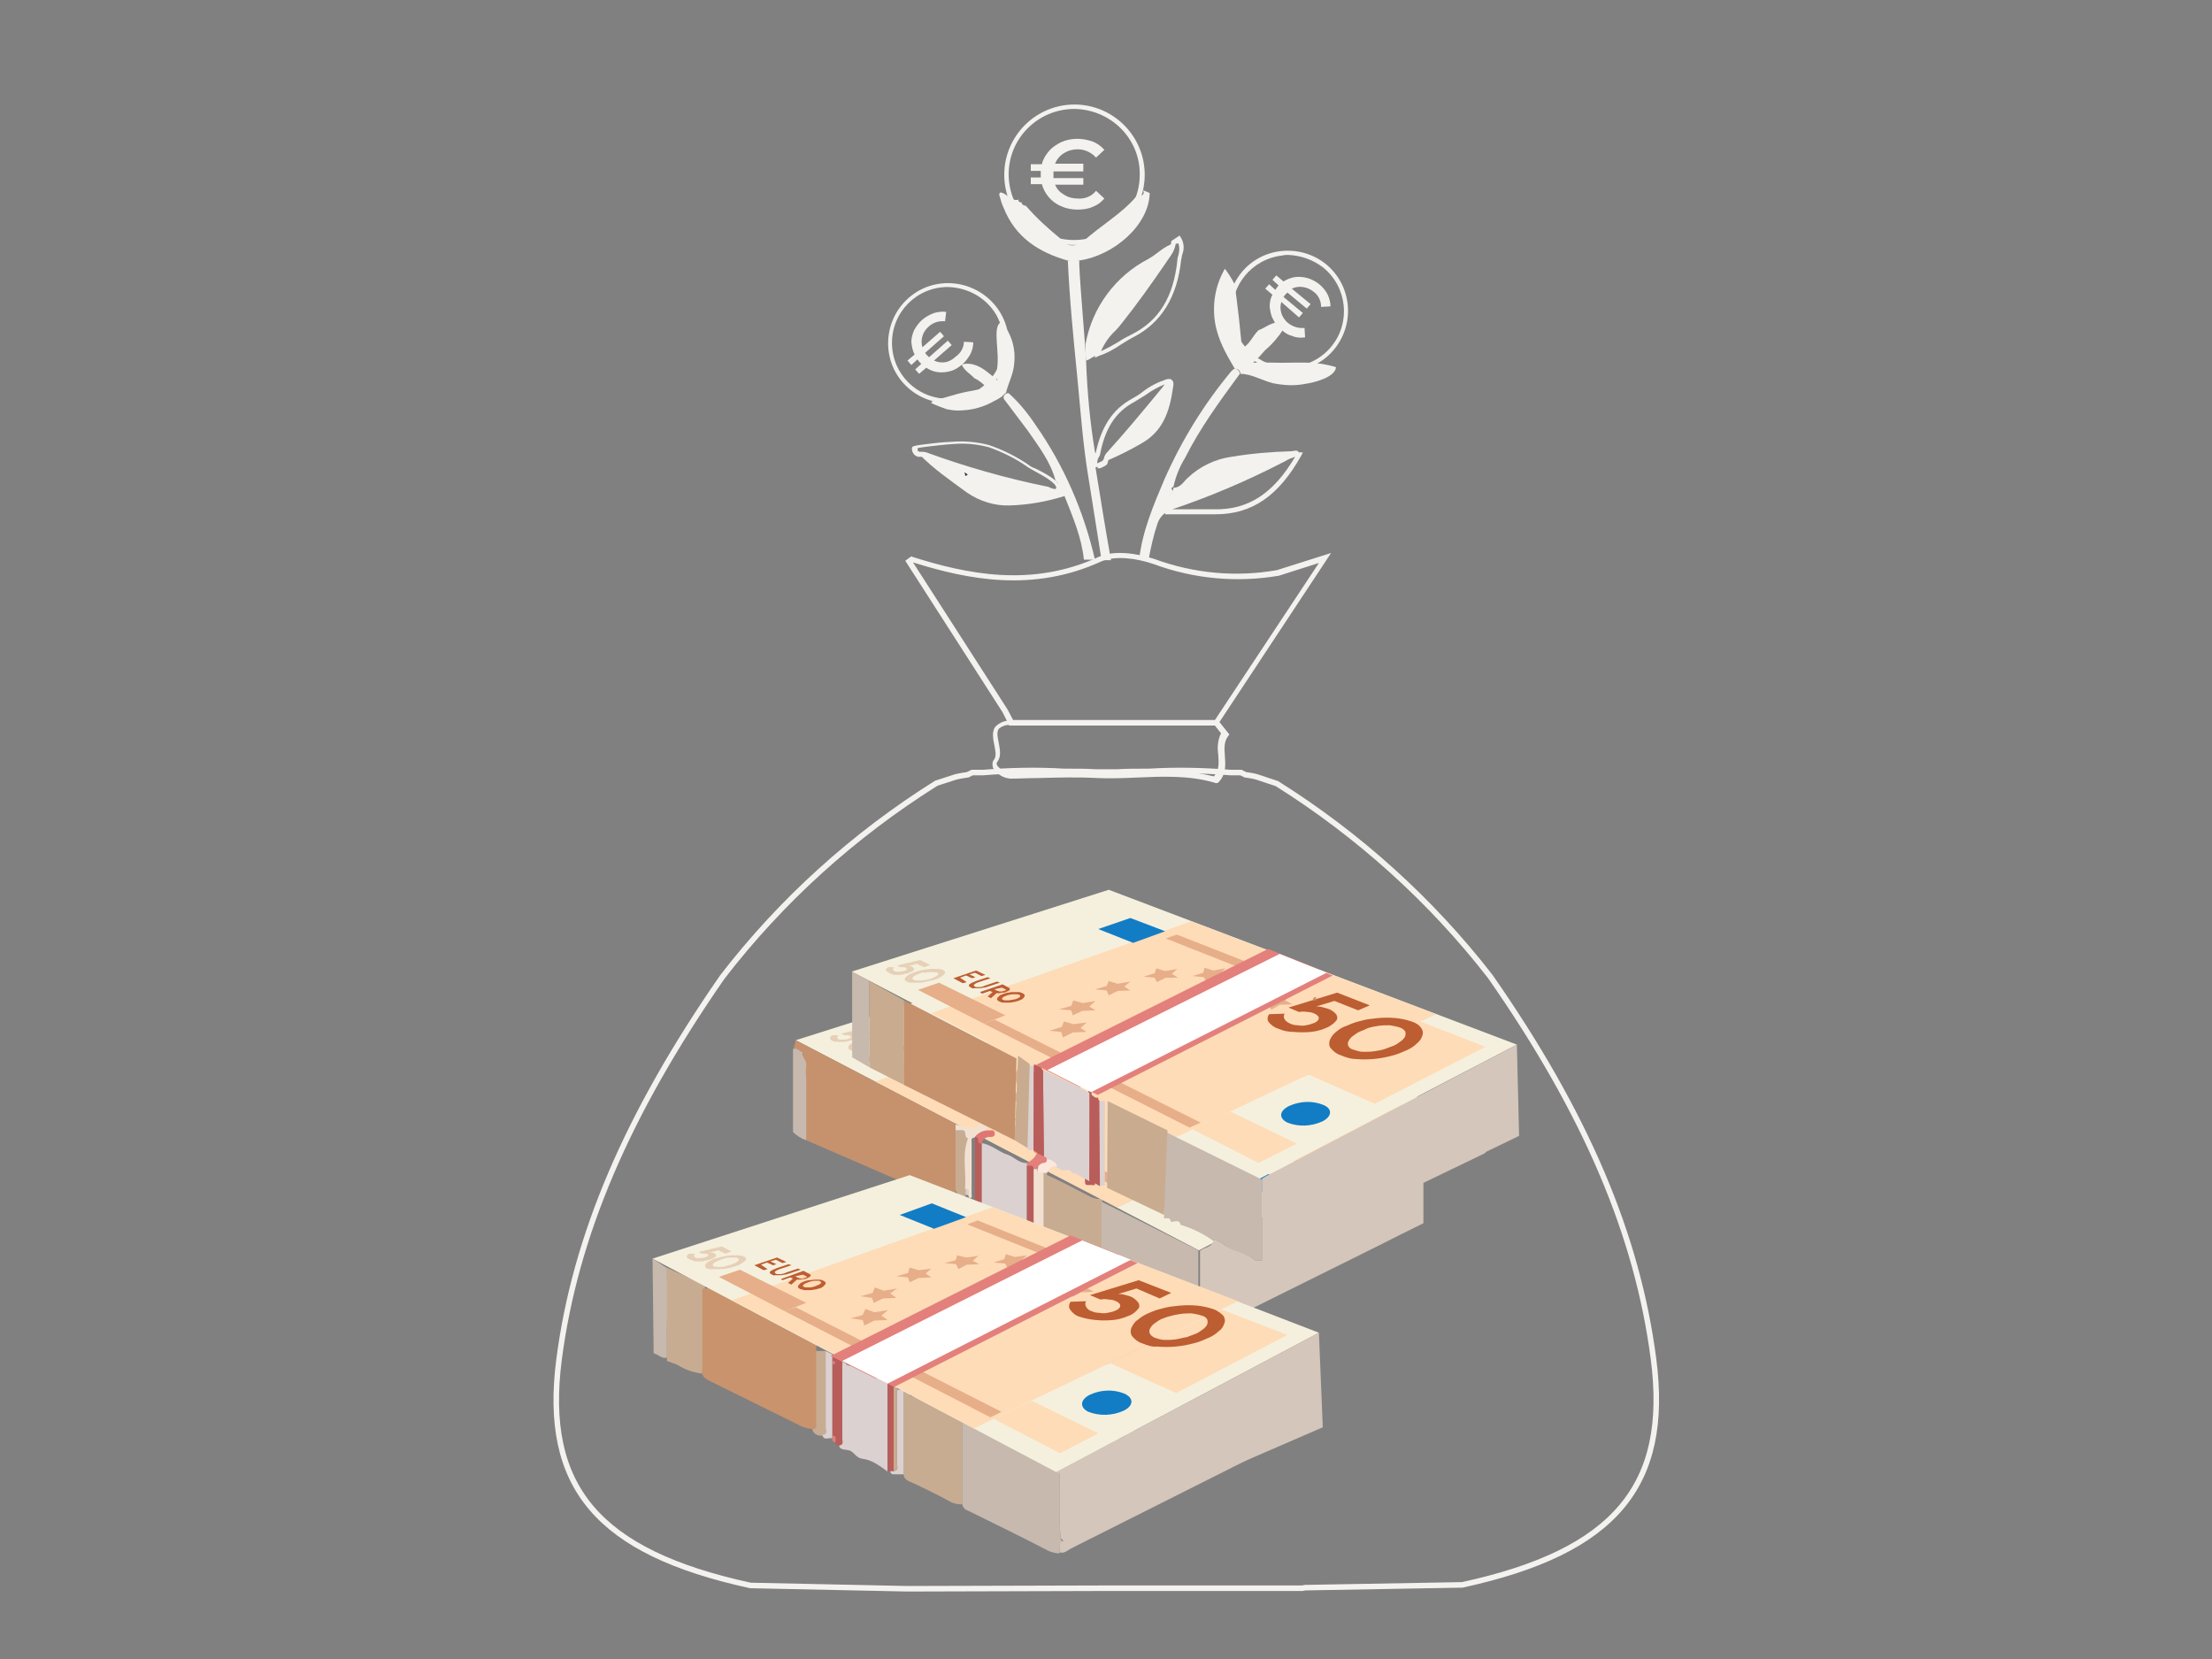 <?xml version="1.0" encoding="utf-8"?>
<!-- Generator: Adobe Illustrator 24.3.0, SVG Export Plug-In . SVG Version: 6.00 Build 0)  -->
<svg version="1.1" id="Layer_1" xmlns="http://www.w3.org/2000/svg" xmlns:xlink="http://www.w3.org/1999/xlink" x="0px" y="0px"
	 viewBox="0 0 400 300" style="enable-background:new 0 0 400 300;" xml:space="preserve">
<rect x="0" y="0" width="400" height="300" fill="#808080" stroke="none"/>
<style type="text/css">
	.st0{fill:none;}
	.st1{fill:#C8AC92;}
	.st2{fill:#C7B9AE;}
	.st3{fill:#C9AB8F;}
	.st4{fill:#F5F0DD;}
	.st5{fill:#E6AE89;}
	.st6{fill:#FEDCB7;}
	.st7{fill:#127DC5;}
	.st8{fill:#BD5D32;}
	.st9{fill:#E6D0B7;}
	.st10{fill:#DBD1D0;}
	.st11{fill:#B95D5A;}
	.st12{fill:#D4C6BA;}
	.st13{fill:#C9936E;}
	.st14{fill:#E3807C;}
	.st15{fill:#C6916D;}
	.st16{fill:#F2E1D1;}
	.st17{fill:#E07671;}
	.st18{fill:#FCE7DE;}
	.st19{fill:#DCD2C3;}
	.st20{fill:#FFFFFF;}
	.st21{fill:#F3F2EF;}
	.st22{fill:#283141;}
	.st23{fill:none;stroke:#F3F2EF;stroke-miterlimit:10;}
</style>
<rect y="0" class="st0" width="400" height="300"/>
<path class="st1" d="M171.9,255.5c-2.7-0.5-4.7-2.5-7.3-3.1v-1h-1.2v15.3c0.1,0.6,0.5,1,1.1,1.2c2.6,1.2,5.1,2.4,7.6,3.8
	c0.6,0.2,1.2,0.4,1.9,0.3v-15.3C172.9,256.9,172.6,255.6,171.9,255.5z"/>
<path class="st1" d="M149.3,244.3h-1.8c0,4.4,0,8.7,0,13.1c0,0.4,0.2,1-0.6,1c0.1,0.8,0.9,1.3,1.7,1.2c0,0,0.1,0,0.1,0
	c1-0.1,0.6-0.9,0.6-1.3C149.3,253.6,149.3,249,149.3,244.3z"/>
<path class="st1" d="M174.2,204.4h-1.4c-0.3-0.1-0.5,0.1-0.6,0.4c0,0.1,0,0.2,0,0.4c0.9,2.3,0.5,4.6,0.6,7c0,1,0,1.9,0,2.9
	c0.1,0.8,0.9,1.3,1.7,1.2c0,0,0.1,0,0.1,0V215c0.3-3-0.6-6.1,0.5-9c0-0.1,0-0.1,0-0.2C174.4,205.6,174.8,204.7,174.2,204.4z"/>
<path class="st1" d="M185,191.5c-0.2,0-0.5-0.2-0.5-0.4c0-0.1,0-0.1,0-0.2H184c0,4.6,0,9.3,0,13.9c0,0.5,0.4,1.2-0.6,1.3
	c0.5,0.8,1.4,1.2,2.4,1.2v-14.7C185.7,192.1,186,191.4,185,191.5z"/>
<path class="st1" d="M196.6,216.1c-2.4-1.2-4.7-2.5-7.2-3.6c-0.1,0-0.1-0.3-0.2-0.5h-0.6v12.3h1.7c0.4,0,0.7,0.1,0.7,0.6
	c0.8-0.3,1.1,0.5,1.8,0.6c1.4,0.5,2.8,1.1,4,2c0.4,0.3,0.8,0.4,1.3,0.4c0.6,0,0.7-0.6,1.2-0.8v-10.3
	C198.3,216.9,197.4,216.6,196.6,216.1z"/>
<path class="st1" d="M120.6,230.2L120.6,230.2c0.1,2.1-1.2,4.1-0.5,6.2c0.4,1.7,0.6,3.5,0.5,5.3c0,1.3,0,2.5,0,3.8l0,0v0.6l1.9,0.7
	c1.4,0.9,2.9,1.4,4.5,1.6l0.5-16l-7-3.2L120.6,230.2z"/>
<path class="st2" d="M191.8,278.2c-0.4-4.2-0.1-8.5-0.2-12.8c-0.2,0-0.4,0.1-0.6,0c-2.3-1.2-4.6-2.6-7-3.6c-3-1.3-5.7-3.1-8.6-4.5
	c-0.4-0.2-1,0-1.4,0V272c0.1,0.6,0.5,1,1.1,1.2c4.9,2.4,9.8,4.8,14.6,7.3c0.6,0.2,1.2,0.4,1.9,0.4c0.1-0.7-0.3-1.6,0.6-2
	C192,278.5,191.8,278.4,191.8,278.2z"/>
<path class="st2" d="M199.2,217.3v9.7c-0.5,0.2-0.6,0.9-1.2,0.8c-0.1,0.4,0.2,0.4,0.4,0.6c0.6,0.4,1.6,0.2,1.9,1.2
	c0.6,0.2,1.5-0.5,1.8,0.6c0.8-0.2,1.6,0.3,1.7,1.1c0,0,0,0.1,0,0.1c1.6-0.3,2.8,0.8,4,1.4c0.9,0.7,2,1.2,3.1,1.6
	c0.8,0.2,2,0.5,2.3,1.7c1.4-0.3,2.4,0.8,3.5,1.2v-11.2c-0.4-0.2-0.8-0.4-1.2-0.6L199.2,217.3z"/>
<polygon class="st3" points="190.1,209.7 190.1,194.4 183.8,190.9 183.7,206.5 "/>
<polygon class="st4" points="216.8,226.1 143.9,188.1 190.3,173.4 264.2,201.3 "/>
<polygon class="st5" points="202,218.3 183.3,208.6 190.8,205.5 209.5,214.8 "/>
<polygon class="st5" points="205.5,216.6 183.9,205.7 211.8,194.3 233.5,203.4 "/>
<polygon class="st5" points="212.4,200.5 211.8,194.3 223.6,195.7 223.4,196.7 232.8,197.4 236.2,202.1 225.8,207 "/>
<polygon class="st6" points="202,218.3 158.2,195.6 205.3,179 249.6,195.8 "/>
<polygon class="st6" points="238.5,212 226.5,206.7 246.7,197.2 258.5,201.7 "/>
<polygon class="st6" points="217.5,222.7 205.5,216.6 212.4,213.4 224.4,219.2 "/>
<polygon class="st5" points="167.8,197.5 155.9,191.4 159.7,190.1 171.7,196.1 "/>
<polygon class="st7" points="194.7,182.9 188.5,180.4 194.3,178.4 200.6,180.9 "/>
<polygon class="st5" points="217.9,188.9 200.7,182.1 202.6,181.4 219.8,188.1 "/>
<polygon class="st5" points="167.8,197.5 205,216.3 207,215.4 169.8,196.8 "/>
<polygon class="st5" points="202.8,187.7 201.8,188.5 202.9,189.2 200.6,189.3 199.1,190 198.7,189.2 196.6,189 198.7,188.4 
	198.9,187.6 200.6,188 "/>
<polygon class="st5" points="211.5,187.6 210.6,188.4 211.8,189.1 209.5,189.1 208,189.9 207.6,189.1 205.5,188.9 207.5,188.3 
	207.7,187.4 209.3,187.9 "/>
<polygon class="st5" points="218.6,189.3 217.7,190.2 218.9,190.9 216.6,190.9 215.2,191.7 214.7,190.9 212.5,190.6 214.5,190.1 
	214.7,189.2 216.4,189.6 "/>
<polygon class="st5" points="223.2,192.4 222.3,193.3 223.6,194.1 221.2,194.1 219.8,195 219.2,194.1 217,193.8 219,193.2 
	219.2,192.3 220.9,192.8 "/>
<polygon class="st5" points="194.2,189.9 193.2,190.8 194.3,191.5 192,191.6 190.3,192.4 190,191.5 187.9,191.3 190,190.7 
	190.4,189.8 192,190.3 "/>
<polygon class="st5" points="188,193.4 186.9,194.4 188,195.1 185.6,195.2 183.9,196.1 183.6,195.1 181.4,194.9 183.6,194.3 
	184,193.3 185.6,193.8 "/>
<polygon class="st5" points="186.4,197.3 185.2,198.3 186.4,199.1 183.9,199.1 182.1,200 181.8,199.1 179.6,198.8 181.9,198.1 
	182.3,197.1 184,197.7 "/>
<polygon class="st5" points="190,200.9 188.8,201.9 190,202.8 187.5,202.8 185.6,203.8 185.3,202.8 183.1,202.5 185.4,201.8 
	185.8,200.7 187.5,201.3 "/>
<path class="st7" d="M229,215.2c-2,0.9-4.3,1-6.3,0.2c-1.6-0.8-1.5-2.1,0.3-3c2-0.9,4.2-1,6.2-0.2C230.9,213,230.8,214.3,229,215.2z
	"/>
<path class="st8" d="M221,198.5c-0.7-0.2-1.3-0.7-1.7-1.2c-0.3-0.4-0.2-1,0.1-1.4l2.8-0.1c-0.2,0.3-0.2,0.7,0,1
	c0.2,0.4,0.6,0.6,1,0.8c0.4,0.2,0.9,0.3,1.4,0.3c0.5,0.1,1,0.1,1.5,0c0.5-0.1,0.9-0.2,1.4-0.4c0.3-0.1,0.6-0.3,0.8-0.6
	c0.1-0.2,0.1-0.4,0-0.6c-0.2-0.2-0.4-0.4-0.7-0.5c-0.4-0.2-0.8-0.3-1.3-0.3c-0.5-0.1-1-0.1-1.5,0l-1.9-0.8l8.9-2.7l5.9,2.3l-2.1,0.9
	l-4.3-1.7l-3.2,1c0.7,0,1.4,0.1,2.1,0.4c0.6,0.2,1.1,0.5,1.5,1c0.3,0.4,0.3,0.9,0,1.2c-0.4,0.5-1,0.9-1.6,1.2
	c-0.9,0.4-1.9,0.7-2.9,0.8c-1.1,0.1-2.1,0.1-3.2,0C222.9,199,221.9,198.8,221,198.5z"/>
<path class="st8" d="M232.3,203.2c-0.7-0.2-1.3-0.7-1.8-1.3c-0.3-0.4-0.3-1-0.1-1.5c0.3-0.6,0.6-1,1.1-1.4c0.6-0.5,1.2-0.8,1.9-1.1
	c0.9-0.4,1.7-0.7,2.6-0.9c1-0.2,2.1-0.4,3.1-0.5c1.1-0.1,2.1-0.1,3.2,0c1,0.1,1.9,0.3,2.8,0.6c0.7,0.2,1.3,0.7,1.8,1.2
	c0.3,0.4,0.4,0.9,0.2,1.4c-0.2,0.6-0.5,1.1-1,1.4c-0.5,0.5-1.1,0.9-1.8,1.2c-0.9,0.4-1.8,0.8-2.7,1c-1.1,0.3-2.2,0.5-3.3,0.6
	c-1.1,0.1-2.2,0.1-3.3,0C234.2,203.9,233.2,203.6,232.3,203.2z M235.9,198.9c-0.5,0.2-0.9,0.5-1.3,0.8c-0.3,0.2-0.6,0.5-0.8,0.9
	c-0.2,0.3-0.2,0.6-0.1,0.9c0.2,0.4,0.5,0.6,0.9,0.7c0.6,0.2,1.2,0.4,1.8,0.4c0.7,0,1.3,0,2-0.1c0.7-0.1,1.3-0.2,1.9-0.4
	c0.5-0.2,1.1-0.4,1.6-0.6c0.5-0.2,0.9-0.5,1.3-0.8c0.3-0.2,0.6-0.5,0.8-0.9c0.1-0.3,0.1-0.6,0-0.9c-0.2-0.4-0.6-0.6-1-0.7
	c-0.6-0.2-1.2-0.3-1.8-0.4c-0.7,0-1.3,0-2,0.1c-0.6,0.1-1.3,0.2-1.9,0.4C236.8,198.5,236.3,198.7,235.9,198.9z"/>
<path class="st9" d="M150.5,188.2c-0.3-0.1-0.4-0.3-0.4-0.5c0-0.2,0.2-0.4,0.4-0.5h1.1c-0.1,0.1-0.2,0.2-0.2,0.4
	c0,0.1,0.1,0.2,0.2,0.3c0.1,0.1,0.3,0.1,0.5,0.1c0.2,0,0.4,0,0.6,0c0.2,0,0.4-0.1,0.6-0.1c0.2-0.1,0.3-0.1,0.5-0.2
	c0.1-0.1,0.2-0.1,0.1-0.2s-0.1-0.1-0.2-0.2c-0.1-0.1-0.3-0.1-0.4-0.1c-0.2,0-0.4,0-0.6,0l-0.6-0.3l4.2-1l1.8,0.9L157,187l-1.3-0.6
	l-1.6,0.4c0.1,0,0.2,0,0.4,0c0.1,0,0.3,0.1,0.4,0.1c0.2,0.1,0.3,0.2,0.4,0.4c0,0.2-0.1,0.4-0.3,0.4c-0.3,0.2-0.6,0.3-0.9,0.4
	c-0.4,0.1-0.9,0.2-1.3,0.3c-0.4,0-0.8,0-1.2,0C151.1,188.4,150.8,188.4,150.5,188.2z"/>
<path class="st9" d="M153.8,189.9c-0.3-0.1-0.4-0.3-0.4-0.5c0-0.2,0.1-0.4,0.3-0.5c0.2-0.2,0.5-0.4,0.8-0.5c0.3-0.2,0.7-0.3,1-0.4
	c0.4-0.1,0.8-0.2,1.3-0.3c0.4-0.1,0.9-0.1,1.4-0.2c0.4,0,0.8,0,1.2,0c0.3,0,0.7,0.1,1,0.2c0.3,0.1,0.4,0.3,0.4,0.4
	c0,0.2-0.1,0.4-0.3,0.5c-0.2,0.2-0.5,0.4-0.7,0.5c-0.3,0.2-0.7,0.3-1,0.4c-0.4,0.1-0.8,0.3-1.3,0.3c-0.5,0.1-0.9,0.2-1.4,0.2
	c-0.4,0-0.9,0-1.3,0C154.5,190.2,154.1,190.1,153.8,189.9z M156.2,188.4c-0.2,0.1-0.5,0.2-0.7,0.3c-0.2,0.1-0.4,0.2-0.5,0.3
	c-0.1,0.1-0.2,0.2-0.2,0.3c0,0.1,0.1,0.2,0.2,0.3c0.2,0.1,0.4,0.1,0.6,0.1c0.3,0,0.5,0,0.8,0c0.3,0,0.6-0.1,0.9-0.2
	c0.3-0.1,0.5-0.1,0.8-0.2c0.2-0.1,0.5-0.2,0.7-0.3c0.2-0.1,0.4-0.2,0.5-0.3c0.1-0.1,0.2-0.2,0.2-0.3c0-0.1-0.1-0.2-0.2-0.3
	c-0.2-0.1-0.4-0.1-0.6-0.1c-0.3,0-0.5,0-0.8,0c-0.3,0-0.6,0.1-0.9,0.1L156.2,188.4z"/>
<path class="st8" d="M164.7,190.1l-0.7,0.2l-1.7-0.8l4.1-1.4l1.7,0.8l-0.7,0.2l-1.2-0.6l-1,0.3l1.1,0.5l-0.6,0.2l-1.1-0.5l-1.1,0.4
	L164.7,190.1z"/>
<path class="st8" d="M165.4,191c-0.2-0.1-0.3-0.2-0.4-0.3c0-0.1,0-0.2,0.1-0.3c0.1-0.1,0.3-0.2,0.5-0.3c0.2-0.1,0.5-0.2,0.7-0.3
	l2.1-0.7l0.5,0.2l-2.1,0.7c-0.2,0.1-0.3,0.1-0.5,0.2c-0.1,0-0.2,0.1-0.3,0.2c-0.1,0-0.1,0.1-0.1,0.2c0,0.1,0.1,0.1,0.2,0.2
	c0.1,0.1,0.3,0.1,0.4,0.1c0.2,0,0.3,0,0.5,0c0.2,0,0.4-0.1,0.5-0.1c0.2,0,0.3-0.1,0.5-0.1l2.1-0.7l0.5,0.2l-2.1,0.7
	c-0.3,0.1-0.6,0.2-0.9,0.2c-0.3,0.1-0.6,0.1-0.9,0.1c-0.3,0-0.5,0-0.8,0C165.9,191.2,165.6,191.1,165.4,191z"/>
<path class="st8" d="M167.1,191.8l4.1-1.4l1.1,0.5c0.1,0,0.2,0.1,0.2,0.2c0,0.1,0,0.2-0.1,0.2c-0.1,0.1-0.2,0.2-0.3,0.2
	c-0.1,0.1-0.3,0.2-0.4,0.2c-0.2,0.1-0.4,0.1-0.6,0.1c-0.2,0-0.4,0.1-0.6,0.1c-0.2,0-0.4,0-0.5,0l-1,0.8l-0.6-0.3l0.9-0.8l-0.5-0.2
	l-1.4,0.5L167.1,191.8z M169.7,191.3l0.6,0.3c0.1,0,0.2,0,0.3,0h0.4c0.1,0,0.3-0.1,0.4-0.1c0.1,0,0.2-0.1,0.3-0.1
	c0.1,0,0.1-0.1,0.1-0.1c0,0,0-0.1-0.1-0.1l-0.6-0.3L169.7,191.3z"/>
<path class="st8" d="M170.6,193.6c-0.2-0.1-0.3-0.2-0.4-0.3c0-0.1,0-0.3,0.1-0.4c0.1-0.1,0.3-0.3,0.4-0.4c0.2-0.1,0.4-0.2,0.7-0.3
	c0.3-0.1,0.6-0.2,0.9-0.2c0.3-0.1,0.6-0.1,0.9-0.1c0.3,0,0.6,0,0.9,0c0.2,0,0.5,0.1,0.7,0.2c0.2,0,0.3,0.2,0.4,0.3
	c0,0.1,0,0.3-0.1,0.4c-0.1,0.1-0.3,0.3-0.4,0.4c-0.2,0.1-0.4,0.2-0.7,0.3c-0.3,0.1-0.6,0.2-0.9,0.2c-0.3,0.1-0.6,0.1-0.9,0.1
	c-0.3,0-0.6,0-0.9,0C171.1,193.7,170.8,193.6,170.6,193.6z M171.9,192.4c-0.2,0.1-0.3,0.1-0.5,0.2c-0.1,0.1-0.2,0.1-0.3,0.2
	c-0.1,0.1-0.1,0.1-0.1,0.2c0,0.1,0.1,0.1,0.2,0.2c0.1,0.1,0.3,0.1,0.4,0.1c0.2,0,0.4,0,0.6,0c0.2,0,0.4,0,0.6-0.1
	c0.2,0,0.4-0.1,0.6-0.2c0.2,0,0.3-0.1,0.5-0.2c0.1-0.1,0.2-0.1,0.3-0.2c0.1-0.1,0.1-0.1,0.1-0.2c0-0.1-0.1-0.1-0.2-0.2
	c-0.1-0.1-0.3-0.1-0.5-0.1c-0.2,0-0.4,0-0.6,0c-0.2,0-0.4,0-0.6,0.1C172.4,192.3,172.2,192.4,171.9,192.4L171.9,192.4z"/>
<polygon class="st5" points="212.1,205.9 193.4,196.2 200.9,193.1 219.6,202.3 "/>
<polygon class="st5" points="215.6,204.2 194,193.2 221.9,181.8 243.6,191 "/>
<polygon class="st4" points="226.9,213.6 154,175.7 200.5,160.9 274.3,188.9 "/>
<polygon class="st5" points="222.6,188.1 221.9,181.8 233.7,183.3 233.5,184.3 242.9,185 246.4,189.7 235.9,194.6 "/>
<polygon class="st6" points="212.1,205.9 168.4,183.2 215.4,166.6 259.7,183.4 "/>
<polygon class="st6" points="248.6,199.6 236.6,194.3 256.8,184.7 268.6,189.3 "/>
<polygon class="st6" points="227.6,210.3 215.6,204.2 222.5,201 234.5,206.8 "/>
<polygon class="st5" points="177.9,185.1 166,179 169.8,177.7 181.8,183.6 "/>
<polygon class="st7" points="204.9,170.5 198.6,168 204.4,166 210.7,168.4 "/>
<polygon class="st5" points="228,176.5 210.8,169.7 212.8,169 229.9,175.7 "/>
<polygon class="st5" points="177.9,185.1 215.1,203.9 217.1,203 179.9,184.4 "/>
<polygon class="st5" points="212.9,175.2 211.9,176.1 213,176.8 210.8,176.8 209.2,177.6 208.8,176.8 206.8,176.6 208.8,176 
	209.1,175.1 210.7,175.6 "/>
<polygon class="st5" points="221.6,175.1 220.7,176 221.9,176.7 219.6,176.7 218.1,177.5 217.7,176.7 215.6,176.5 217.6,175.9 
	217.8,175 219.4,175.5 "/>
<polygon class="st5" points="228.7,176.9 227.8,177.7 229,178.4 226.8,178.5 225.3,179.3 224.8,178.4 222.7,178.2 224.6,177.6 
	224.8,176.7 226.5,177.2 "/>
<polygon class="st5" points="233.3,180 232.4,180.9 233.7,181.6 231.4,181.7 229.9,182.6 229.4,181.6 227.2,181.4 229.2,180.8 
	229.3,179.9 231.1,180.4 "/>
<polygon class="st5" points="204.4,177.5 203.3,178.4 204.4,179.1 202.1,179.2 200.5,180 200.1,179.1 198,178.9 200.1,178.3 
	200.5,177.4 202.1,177.9 "/>
<polygon class="st5" points="198.1,181 197,182 198.1,182.7 195.7,182.8 194,183.6 193.7,182.7 191.5,182.5 193.7,181.9 
	194.1,180.9 195.8,181.4 "/>
<polygon class="st5" points="196.5,184.9 195.4,185.9 196.5,186.6 194,186.7 192.2,187.6 191.9,186.6 189.7,186.4 192,185.7 
	192.4,184.7 194.1,185.2 "/>
<polygon class="st5" points="200.1,188.4 198.9,189.5 200.1,190.4 197.6,190.4 195.8,191.4 195.4,190.3 193.2,190.1 195.5,189.4 
	195.9,188.3 197.6,188.9 "/>
<path class="st7" d="M239.1,202.8c-2,0.9-4.3,1-6.3,0.2c-1.6-0.8-1.5-2.1,0.3-3c2-0.9,4.2-1,6.2-0.2
	C241,200.5,240.9,201.9,239.1,202.8z"/>
<path class="st8" d="M231.1,186c-0.7-0.2-1.3-0.7-1.7-1.2c-0.3-0.4-0.2-1,0.1-1.4l2.8-0.1c-0.2,0.3-0.2,0.7,0,1
	c0.2,0.4,0.6,0.6,1,0.8c0.4,0.2,0.9,0.3,1.4,0.3c0.5,0.1,1,0.1,1.5,0c0.5-0.1,0.9-0.2,1.4-0.4c0.3-0.1,0.6-0.3,0.8-0.6
	c0.1-0.2,0.1-0.4,0-0.6c-0.2-0.2-0.4-0.4-0.7-0.5c-0.4-0.2-0.8-0.3-1.3-0.3c-0.5-0.1-1-0.1-1.5,0l-1.9-0.8l8.8-2.7l5.9,2.3l-2.1,0.9
	l-4.3-1.7l-3.3,1c0.3,0,0.7,0,1,0.1c0.4,0.1,0.8,0.2,1.1,0.3c0.6,0.2,1.1,0.5,1.5,1c0.3,0.4,0.3,0.9,0,1.2c-0.4,0.5-1,0.9-1.6,1.2
	c-0.9,0.4-1.9,0.7-2.9,0.8c-1.1,0.1-2.1,0.1-3.2,0C232.9,186.6,232,186.4,231.1,186z"/>
<path class="st8" d="M242.4,190.8c-0.7-0.2-1.3-0.7-1.8-1.3c-0.3-0.4-0.3-1-0.1-1.5c0.3-0.6,0.6-1,1.1-1.4c0.6-0.5,1.2-0.9,1.9-1.1
	c0.9-0.4,1.7-0.7,2.6-0.9c1-0.3,2.1-0.4,3.1-0.5c1.1-0.1,2.1-0.1,3.2,0c1,0.1,1.9,0.3,2.8,0.6c0.7,0.2,1.4,0.6,1.8,1.2
	c0.3,0.4,0.4,0.9,0.2,1.4c-0.2,0.6-0.5,1-1,1.4c-0.5,0.5-1.1,0.9-1.8,1.2c-0.9,0.4-1.8,0.8-2.7,1c-1.1,0.3-2.2,0.5-3.3,0.6
	c-1.1,0.1-2.2,0.1-3.3,0C244.3,191.5,243.3,191.2,242.4,190.8z M246,186.5c-0.5,0.2-0.9,0.5-1.3,0.8c-0.3,0.2-0.6,0.5-0.8,0.9
	c-0.2,0.3-0.2,0.6-0.1,0.9c0.2,0.4,0.5,0.6,0.9,0.7c0.6,0.2,1.2,0.4,1.8,0.4c0.7,0,1.3,0,2-0.1c0.7-0.1,1.3-0.2,1.9-0.4
	c0.5-0.2,1.1-0.4,1.6-0.6c0.5-0.2,0.9-0.5,1.3-0.8c0.3-0.2,0.6-0.5,0.8-0.9c0.1-0.3,0.1-0.6,0-0.9c-0.2-0.3-0.6-0.6-1-0.7
	c-0.6-0.2-1.2-0.3-1.8-0.4c-0.7,0-1.3,0-2,0.1c-0.6,0.1-1.3,0.2-1.9,0.4C247,186.1,246.5,186.3,246,186.5z"/>
<path class="st9" d="M160.6,175.8c-0.3-0.1-0.4-0.3-0.4-0.4c0-0.2,0.2-0.4,0.4-0.5h1.1c-0.1,0.1-0.2,0.2-0.2,0.4
	c0,0.1,0.1,0.2,0.2,0.3c0.1,0.1,0.3,0.1,0.5,0.1c0.2,0,0.4,0,0.6,0c0.2,0,0.4-0.1,0.6-0.1c0.2,0,0.3-0.1,0.5-0.2
	c0.1-0.1,0.2-0.1,0.1-0.2s-0.1-0.1-0.2-0.2c-0.1-0.1-0.3-0.1-0.4-0.1c-0.2,0-0.4,0-0.6,0l-0.6-0.3l4.2-1l1.8,0.9l-1.1,0.4l-1.3-0.6
	l-1.6,0.4c0.3,0,0.5,0,0.7,0.1c0.2,0.1,0.3,0.2,0.4,0.4c0,0.2-0.1,0.4-0.3,0.4c-0.3,0.2-0.6,0.3-0.9,0.4c-0.4,0.1-0.9,0.2-1.3,0.3
	c-0.4,0-0.8,0-1.2,0C161.2,176.1,160.9,176,160.6,175.8z"/>
<path class="st9" d="M164,177.5c-0.3-0.1-0.4-0.3-0.4-0.4c0-0.2,0.1-0.4,0.3-0.5c0.2-0.2,0.5-0.4,0.8-0.5c0.3-0.2,0.7-0.3,1-0.4
	c0.9-0.3,1.7-0.4,2.6-0.5c0.4,0,0.8,0,1.3,0c0.3,0,0.6,0.1,0.9,0.2c0.3,0.1,0.4,0.3,0.4,0.4c0,0.2-0.1,0.4-0.3,0.5
	c-0.2,0.2-0.5,0.4-0.7,0.5c-0.3,0.2-0.7,0.3-1,0.4c-0.4,0.1-0.8,0.2-1.3,0.3c-0.5,0.1-0.9,0.2-1.4,0.2c-0.4,0-0.9,0-1.3,0
	C164.6,177.7,164.3,177.7,164,177.5z M166.4,176c-0.2,0.1-0.5,0.2-0.7,0.3c-0.2,0.1-0.4,0.2-0.5,0.3c-0.1,0.1-0.2,0.2-0.2,0.3
	c0,0.1,0.1,0.2,0.2,0.3c0.2,0.1,0.4,0.1,0.6,0.1c0.3,0,0.5,0,0.8,0c0.3,0,0.6-0.1,0.9-0.1l0.8-0.2c0.2-0.1,0.5-0.2,0.7-0.3
	c0.2-0.1,0.4-0.2,0.5-0.3c0.1-0.1,0.2-0.2,0.2-0.3c0-0.1-0.1-0.2-0.2-0.2c-0.2-0.1-0.4-0.1-0.6-0.1c-0.3,0-0.5,0-0.8,0
	c-0.3,0-0.6,0.1-0.9,0.1C166.9,175.8,166.6,175.9,166.4,176L166.4,176z"/>
<path class="st8" d="M174.8,177.6l-0.7,0.2l-1.7-0.9l4.1-1.4l1.7,0.8l-0.7,0.2l-1.2-0.6l-1,0.3l1.1,0.5l-0.6,0.2l-1.1-0.5l-1.1,0.4
	L174.8,177.6z"/>
<path class="st8" d="M175.6,178.6c-0.2-0.1-0.3-0.2-0.4-0.3c0-0.1,0-0.3,0.1-0.3c0.1-0.1,0.3-0.2,0.5-0.3c0.2-0.1,0.5-0.2,0.7-0.3
	l2.1-0.7l0.5,0.2l-2.1,0.7l-0.5,0.2c-0.1,0.1-0.2,0.1-0.3,0.2c-0.1,0.1-0.1,0.1-0.1,0.2s0.1,0.1,0.2,0.2c0.1,0.1,0.3,0.1,0.4,0.1
	c0.2,0,0.3,0,0.5,0c0.2,0,0.4-0.1,0.5-0.1l0.5-0.2l2.1-0.7l0.5,0.2l-2.1,0.7c-0.3,0.1-0.6,0.2-0.9,0.2c-0.3,0.1-0.6,0.1-0.9,0.1
	c-0.3,0-0.5,0-0.8,0C176,178.8,175.8,178.7,175.6,178.6z"/>
<path class="st8" d="M177.2,179.4l4.1-1.4l1.1,0.6c0.1,0,0.2,0.1,0.2,0.2c0,0.1,0,0.2,0,0.2c-0.1,0.1-0.2,0.2-0.3,0.2
	c-0.1,0.1-0.3,0.1-0.4,0.2c-0.2,0.1-0.4,0.1-0.6,0.1c-0.2,0-0.4,0.1-0.6,0.1c-0.2,0-0.4,0-0.5,0l-1,0.9l-0.6-0.3l0.9-0.8l-0.5-0.2
	l-1.4,0.5L177.2,179.4z M179.8,178.9l0.6,0.3c0.1,0,0.2,0,0.3,0.1h0.4c0.1,0,0.3-0.1,0.4-0.1c0.1,0,0.2-0.1,0.3-0.1
	c0.1,0,0.1-0.1,0.1-0.1c0-0.1,0-0.1-0.1-0.1l-0.6-0.3L179.8,178.9z"/>
<path class="st8" d="M180.7,181.1c-0.2-0.1-0.3-0.2-0.4-0.3c0-0.1,0-0.3,0.1-0.4c0.1-0.1,0.3-0.3,0.4-0.4c0.2-0.1,0.4-0.2,0.7-0.3
	c0.3-0.1,0.6-0.2,0.9-0.2c0.3-0.1,0.6-0.1,0.9-0.1c0.3,0,0.6,0,0.9,0c0.2,0,0.5,0.1,0.7,0.2c0.2,0.1,0.3,0.2,0.4,0.3
	c0,0.1,0,0.3-0.1,0.4c-0.1,0.1-0.2,0.3-0.4,0.4c-0.2,0.1-0.4,0.2-0.7,0.3c-0.3,0.1-0.6,0.2-0.9,0.2c-0.3,0.1-0.6,0.1-0.9,0.1
	c-0.3,0-0.6,0-0.9,0C181.2,181.3,180.9,181.2,180.7,181.1z M182.1,180c-0.2,0.1-0.3,0.1-0.5,0.2c-0.1,0.1-0.2,0.1-0.3,0.2
	c-0.1,0.1-0.1,0.1-0.1,0.2c0,0.1,0.1,0.2,0.2,0.2c0.1,0.1,0.3,0.1,0.4,0.1c0.2,0,0.4,0,0.6,0c0.2,0,0.4-0.1,0.6-0.1
	c0.2,0,0.4-0.1,0.6-0.1c0.2-0.1,0.3-0.1,0.5-0.2c0.1-0.1,0.2-0.1,0.3-0.2c0.1-0.1,0.1-0.1,0.1-0.2c0-0.1-0.1-0.2-0.2-0.2
	c-0.1-0.1-0.3-0.1-0.5-0.1c-0.2,0-0.4,0-0.6,0C182.8,179.8,182.4,179.9,182.1,180L182.1,180z"/>
<path class="st10" d="M151.7,261.4c0.3,1.1,1.6,0.5,2.3,1.1c0.6,0.4,1,1.2,2,1.3c1.7,0.2,3.1,1.3,4.5,2.3v-16.4
	c-2.4-0.3-4.3-1.8-6.4-2.7c-0.4-0.1-1.3,0.1-1.2-0.9h-0.6c0,4.6,0,9.3,0,13.9C152.2,260.5,152.6,261.2,151.7,261.4z"/>
<path class="st11" d="M151.7,261.4c1-0.1,0.6-0.9,0.6-1.3c0-4.6,0-9.3,0-13.9l-0.6-1.2h-1.2v1.2c0.2,0.1,0.4,0.1,0.5,0.2
	c0.1,0.4-0.2,0.4-0.5,0.4v12.9c0.9,0,0.5,0.7,0.6,1.2S151.3,261.4,151.7,261.4z"/>
<path class="st10" d="M150.5,259.6v-14.7l-1.2-0.6c0,4.6,0,9.3,0,13.9c0,0.5,0.4,1.2-0.6,1.3c0.3,1.1,1.2,0.4,1.8,0.6L150.5,259.6z"
	/>
<path class="st10" d="M163.4,266.6v-15.3h-1.2c0,4.4,0,8.9,0,13.4c0,0.5,0.4,1.2-0.6,1.3h-0.6c0,0.5,0.3,0.6,0.7,0.6L163.4,266.6z"
	/>
<path class="st11" d="M161.1,266h0.6v-15.3l-1.2-0.6V266H161.1z"/>
<path class="st12" d="M221.6,239l28.2-14c2.5-1.3,5-2.5,7.6-3.8v-7.3l11.2-5.4v-15.3c-0.4,0-0.7,0.1-1.1,0.2
	c-3.8,1.9-7.6,3.8-11.4,5.7c-2.2,1.1-4.4,2.5-6.7,3.5s-4.2,2.9-6.9,3c-0.1,0-0.1,0.1-0.2,0.2c-2.1,1.8-4.8,2.5-7.1,3.9s-4.8,2-7,3.5
	v14.7c-0.5,0-1,0.2-1.2,0c-1.6-1.4-3.6-1.6-5.3-2.6c-0.6-0.4-1.3-1.1-2.3-0.9c-0.3,1.2-1.6,1.1-2.4,1.8v11.2
	c0.9,0.7,2.2,0.8,2.9,1.8L221.6,239z"/>
<path class="st12" d="M191.6,280.7c0.9,0.3,1.5-0.4,2.1-0.7c12.4-6.2,24.8-12.5,37.2-18.7c0.4-0.3,0.9-0.6,1.2-0.9
	c0-4.7,0-9.5,0-14.3c0-0.4,0-0.8-0.6-0.8c-2.1,0.8-3.8,2.4-6.1,3c-1,0.2-1.9,0.7-2.6,1.4c-1.7,1.7-4.1,2.1-6,3.2
	c-1.3,0.8-3,1.3-4.4,2s-2.6,1.6-4.1,2.2c-1.1,0.5-2.1,1.7-3.1,1.6c-1.5-0.1-1.9,1.9-3.3,1.3c-1.2,1.7-3.6,1.4-4.9,2.9
	c-1.3-0.5-1.6,1.2-2.7,1.2s-1.8,0.9-2.7,1.2c0.1,4.3-0.2,8.5,0.2,12.8c0,0.1,0.3,0.3,0.5,0.5C191.3,279.1,191.7,280,191.6,280.7z"/>
<path class="st13" d="M127,248.4c0.1,0.6,0.6,0.9,1.1,1.2c5.7,2.8,11.3,5.6,17,8.4c0.6,0.2,1.2,0.4,1.9,0.4c0.8,0,0.6-0.6,0.6-1
	c0-4.4,0-8.7,0-13.1c0.1-0.4-0.3-1.1,0.6-1.2v-0.9c-5.1-2.1-9.8-4.9-14.8-7.5l1-1c0.7,0,1.4,0,2.2,0c0.2,0,0.5-0.2,0.5-0.4
	c0-0.1,0-0.1,0-0.2c-0.1-0.2-0.1-0.5-0.2-0.5c-0.7,0-1.2-0.4-1.6-1c-0.4-0.7-1.6,0.4-1.8-0.9h-1.8c-0.2,1.3-1.6,0.1-2,1.1
	c-0.3,0.8-1.4,0.8-2.1,1.2c-0.2,0.1-0.4,0-0.6,0L127,248.4z"/>
<path class="st10" d="M196.9,197.4c-0.2,0-0.5,0.1-0.6,0c-2.1-1.7-4.7-2.3-7.1-3.5h-0.6v15.3c0.3-0.1,0.5,0.1,0.6,0.4
	c0,0.1,0,0.1,0,0.2c0.8-0.2,1.6,0.3,1.7,1.1c0,0,0,0.1,0,0.1c0.6,0.1,1,0.9,1.8,0.6c0.4,0.1,1.1-0.3,1.2,0.6
	c0.8-0.3,1.1,0.5,1.8,0.6c0.8,0,0.6-0.6,0.6-1.1c0-4.2,0-8.4,0-12.6c0-0.4-0.2-1,0.6-1.1L196.9,197.4z"/>
<path class="st11" d="M198.6,198.5h-1.2v-1.2h-0.6v0.6c0,4.6,0,9.3,0,13.9c0,0.5,0.4,1.2-0.6,1.3v0.6c0,0.9,0.7,0.5,1.2,0.6h0.6
	c0-3.8,0-7.5,0-11.3c0-0.4-0.2-1,0.6-1L198.6,198.5L198.6,198.5z"/>
<path class="st14" d="M150.5,259.6v0.6c0,0.4,0.2,0.6,0.6,0.6C151,260.3,151.4,259.6,150.5,259.6z"/>
<path class="st15" d="M238,180.3c-0.4,0-0.6,0.2-0.6,0.6h0.6V180.3z"/>
<path class="st16" d="M172.8,204.4h1.4c0.6,0.3,0.1,1.2,0.8,1.4c0,0.1,0,0.1,0,0.2c-1.1,2.9-0.2,6-0.5,9c0.9,0.1,0.5,0.7,0.6,1.2
	l0.2,0.5c0.6-0.1,0.4-0.5,0.4-0.8c0-3.1,0-6.1,0-9.2c0-0.4-0.2-1,0.6-1c0.5-0.8,1.4-1.2,2.4-1.2c-0.1-0.8-0.9-1.3-1.7-1.2
	c0,0-0.1,0-0.1,0c0.1,0.3-0.1,0.5-0.4,0.6c0,0,0,0-0.1,0c-1.3,0.3-2.5-0.3-3.7-0.6L172.8,204.4z"/>
<path class="st17" d="M152.9,246.1c1.6-1.4,3.8-1.9,5.6-3c3.4-2.1,7.4-3.1,10.5-5.7c1.7-0.1,2.9-1.4,4.5-1.9c1.5-0.6,3-1.4,4.3-2.2
	c3.2-1.8,6.8-3,9.9-5c1.5-0.8,3-1.5,4.7-2.1c0.3-0.1,0.5-0.2,0.5-0.6c-0.6-0.1-1-0.9-1.8-0.6c-0.5-0.1-0.6,0.4-0.9,0.6
	c-10.6,5.1-21.1,10.4-31.6,15.8c-2.3,1.2-4.8,2-6.8,3.6l0.6,1.2L152.9,246.1z"/>
<path class="st17" d="M200.4,229.6c-1.8,1.7-4.2,2.4-6.3,3.5c-10.8,5.5-21.7,10.9-32.5,16.3c-0.4,0.1-0.7,0.2-1.1,0.2v0.6l1.2,0.6
	h0.6c1.7-1.6,4-2.3,6-3.3c11.2-5.6,22.4-11.1,33.7-16.7c0.1-0.1,0.1-0.3,0.2-0.5C201.9,229.1,201,229.9,200.4,229.6z"/>
<path class="st11" d="M188.1,192.7h-0.6c-0.1,0.4,0.3,1.1-0.6,1.2v13.5c0.9,0,0.5,0.7,0.6,1.2l1.2,0.6v-15.3L188.1,192.7z"/>
<path class="st14" d="M188.7,209.1l-1.2-0.6c-0.3,0.8-1,1.4-1.8,1.8v0.6c0.4,0.1,1.1-0.3,1.2,0.6h0.6c0.1-0.7,0.7-1.1,1.3-1.2
	c0.3,0,0.5-0.2,0.5-0.5c0,0,0-0.1,0-0.1c0-0.3-0.1-0.5-0.4-0.6C188.8,209.1,188.7,209.1,188.7,209.1z"/>
<path class="st18" d="M189.3,209.7c0.1,0.2-0.1,0.5-0.3,0.6c0,0-0.1,0-0.1,0c-0.7,0-1.2,0.5-1.3,1.2c0,0.9,0.7,0.5,1.2,0.6h0.6
	c0.1-0.8,0.9-1.3,1.7-1.2c0,0,0.1,0,0.1,0C190.9,210.1,190.1,209.5,189.3,209.7C189.3,209.7,189.3,209.7,189.3,209.7z"/>
<path class="st10" d="M185.7,192.7v14.7c0.1,0.9,0.7,0.5,1.2,0.6v-15.3H185.7z"/>
<path class="st14" d="M186.9,192.7v1.2c0.9-0.1,0.5-0.7,0.6-1.2H186.9z"/>
<path class="st14" d="M150.5,246.1v0.6c0.3,0,0.5,0,0.5-0.4C151,246.2,150.7,246.1,150.5,246.1z"/>
<path class="st10" d="M199.8,199.1h-1.2v15.3h1.2V199.1z"/>
<path class="st3" d="M162.2,250.8h-0.6V266c1-0.1,0.6-0.9,0.6-1.3c0-4.5,0-8.9,0-13.4L162.2,250.8z"/>
<path class="st10" d="M185.7,210.9v-0.6c-1.4,0.1-2.3-1.1-3.5-1.5c-1.6-0.5-2.9-1.8-4.7-2.1v11.1c2.1,1,4.3,2,6.3,3.2
	c0.6,0.3,1.2,0.4,1.9,0.4V210.9z"/>
<path class="st16" d="M188.7,222.6V212c-0.4-0.1-1.1,0.3-1.2-0.6h-0.6v11.2H188.7z"/>
<path class="st11" d="M186.9,222.6v-11.2c0-0.9-0.7-0.5-1.2-0.6v10.6C185.8,222,186.3,222.5,186.9,222.6z"/>
<path class="st11" d="M177.5,217.3v-10.6c-0.2,0.1-0.5-0.1-0.6-0.3c0,0,0-0.1,0-0.1c-0.1-0.4-0.1-0.8-0.6-0.7c0,3.6,0,7.1,0,10.7
	c0,0.4-0.2,1,0.6,1L177.5,217.3z"/>
<path class="st19" d="M175.2,216.1c-0.1-0.4,0.3-1.1-0.6-1.2v1.2H175.2z"/>
<path class="st17" d="M177.5,217.3h-0.6c-0.1,0.3,0.1,0.5,0.4,0.6c0.1,0,0.1,0,0.2,0V217.3z"/>
<path class="st17" d="M179.9,205c-0.1-0.9-0.7-0.5-1.2-0.6c-0.9,0-1.8,0.4-2.4,1.2c0.6,0,0.6,0.3,0.6,0.7c0,0.3,0.2,0.5,0.5,0.5
	c0,0,0.1,0,0.1,0c0.1-0.8,0.9-1.3,1.6-1.2C179.5,205.6,179.9,205.5,179.9,205z"/>
<path class="st14" d="M186.9,207.3v0.6c0,0.4,0.2,0.6,0.6,0.6C187.4,208.1,187.8,207.4,186.9,207.3z"/>
<polygon class="st12" points="258.6,205 268.5,208.4 274.7,205.4 274.3,188.9 228,213.2 "/>
<polygon class="st15" points="143.9,188.1 172.8,203.2 172.8,217.9 145.8,206.2 145.2,190.3 143.5,189.7 "/>
<polygon class="st5" points="176.1,258.3 157.5,248.4 165,245.2 183.7,254.7 "/>
<polygon class="st5" points="179.7,256.6 158.1,245.4 185.9,233.8 207.7,243.1 "/>
<polygon class="st4" points="191,266.2 118,227.6 164.5,212.5 238.5,241 "/>
<polygon class="st5" points="186.6,240.2 185.9,233.8 197.8,235.3 197.6,236.3 207.1,237 210.5,241.8 200,246.8 "/>
<polygon class="st6" points="176.1,258.3 132.4,235.1 179.5,218.3 223.9,235.3 "/>
<polygon class="st6" points="212.7,251.9 200.7,246.5 220.9,236.8 232.8,241.4 "/>
<polygon class="st6" points="191.7,262.8 179.7,256.6 186.6,253.3 198.6,259.2 "/>
<polygon class="st5" points="141.9,237.1 130,230.9 133.8,229.6 145.8,235.6 "/>
<polygon class="st7" points="168.9,222.2 162.7,219.7 168.5,217.6 174.7,220.1 "/>
<polygon class="st5" points="192.1,228.3 174.9,221.4 176.8,220.7 194,227.6 "/>
<polygon class="st5" points="141.9,237.1 179.1,256.3 181.1,255.3 143.9,236.4 "/>
<polygon class="st5" points="176.9,227.1 175.9,228 177.1,228.6 174.8,228.7 173.3,229.5 172.9,228.6 170.8,228.4 172.8,227.9 
	173.1,227 174.7,227.4 "/>
<polygon class="st5" points="185.7,227 184.8,227.8 185.9,228.5 183.7,228.6 182.2,229.4 181.8,228.5 179.7,228.3 181.6,227.7 
	181.9,226.8 183.5,227.3 "/>
<polygon class="st5" points="192.8,228.7 191.9,229.6 193.1,230.3 190.8,230.4 189.4,231.2 188.9,230.3 186.7,230.1 188.7,229.5 
	188.9,228.6 190.6,229.1 "/>
<polygon class="st5" points="197.4,231.9 196.5,232.9 197.8,233.6 195.5,233.7 194,234.5 193.4,233.6 191.2,233.4 193.2,232.7 
	193.4,231.8 195.1,232.3 "/>
<polygon class="st5" points="168.4,229.4 167.4,230.3 168.4,231 166.1,231.1 164.5,231.9 164.2,231 162.1,230.8 164.2,230.2 
	164.5,229.2 166.1,229.7 "/>
<polygon class="st5" points="162.2,233 161,233.9 162.1,234.7 159.7,234.8 158,235.6 157.7,234.7 155.6,234.4 157.8,233.8 
	158.2,232.8 159.8,233.4 "/>
<polygon class="st5" points="160.6,236.9 159.4,237.9 160.5,238.7 158.1,238.8 156.3,239.7 156,238.7 153.8,238.4 156,237.8 
	156.5,236.7 158.1,237.3 "/>
<polygon class="st5" points="164.2,240.5 163,241.6 164.1,242.5 161.6,242.5 159.8,243.5 159.5,242.4 157.2,242.2 159.5,241.5 
	159.9,240.4 161.7,241 "/>
<path class="st7" d="M203.2,255.1c-2,0.9-4.3,1-6.4,0.2c-1.6-0.8-1.5-2.2,0.3-3.1c2-0.9,4.2-1,6.2-0.2
	C205.1,252.8,205,254.2,203.2,255.1z"/>
<path class="st8" d="M195.2,238.1c-0.7-0.2-1.3-0.7-1.7-1.3c-0.3-0.4-0.2-1,0.1-1.4l2.8-0.1c-0.2,0.3-0.2,0.7,0,1
	c0.2,0.4,0.6,0.7,1,0.8c0.4,0.2,0.9,0.3,1.4,0.3c0.5,0.1,1,0.1,1.5,0c0.5-0.1,1-0.2,1.4-0.4c0.3-0.1,0.6-0.3,0.8-0.6
	c0.1-0.2,0.1-0.4,0-0.6c-0.2-0.2-0.4-0.4-0.7-0.5c-0.4-0.2-0.8-0.3-1.3-0.3c-0.5-0.1-1-0.1-1.5,0l-1.9-0.8l8.8-2.7l5.9,2.3l-2.1,1
	l-4.2-1.8l-3.3,1c0.3,0,0.7,0,1,0.1c0.4,0.1,0.8,0.2,1.1,0.3c0.6,0.2,1.1,0.6,1.5,1.1c0.3,0.4,0.3,0.9,0,1.2c-0.4,0.5-1,1-1.6,1.2
	c-0.9,0.4-1.9,0.7-2.9,0.8c-1.1,0.1-2.1,0.1-3.2,0C197.1,238.6,196.1,238.4,195.2,238.1z"/>
<path class="st8" d="M206.5,242.9c-0.7-0.2-1.3-0.7-1.8-1.3c-0.3-0.5-0.3-1-0.1-1.5c0.3-0.6,0.6-1.1,1.1-1.4
	c0.6-0.5,1.2-0.9,1.9-1.2c0.9-0.4,1.7-0.7,2.6-0.9c1-0.3,2.1-0.4,3.1-0.5c1.1-0.1,2.1-0.1,3.2,0c1,0.1,1.9,0.3,2.8,0.6
	c0.7,0.2,1.4,0.7,1.9,1.2c0.3,0.4,0.4,1,0.2,1.4c-0.2,0.6-0.5,1.1-1,1.4c-0.5,0.5-1.1,0.9-1.8,1.2c-0.9,0.4-1.8,0.8-2.7,1
	c-1.1,0.3-2.2,0.5-3.3,0.6c-1.1,0.1-2.2,0.1-3.4,0C208.4,243.6,207.5,243.3,206.5,242.9z M210.1,238.5c-0.5,0.2-0.9,0.5-1.3,0.8
	c-0.3,0.2-0.6,0.5-0.8,0.9c-0.2,0.3-0.2,0.6-0.1,0.9c0.2,0.4,0.5,0.6,0.9,0.8c0.6,0.2,1.2,0.4,1.8,0.4c0.7,0,1.3,0,2-0.1
	c0.7-0.1,1.3-0.3,2-0.4c0.5-0.2,1.1-0.4,1.6-0.6c0.5-0.2,0.9-0.5,1.3-0.8c0.3-0.2,0.6-0.5,0.8-0.9c0.1-0.3,0.1-0.6,0-0.9
	c-0.2-0.4-0.6-0.6-1-0.7c-0.6-0.2-1.2-0.3-1.8-0.4c-0.7,0-1.3,0-2,0.1c-0.6,0.1-1.3,0.2-1.9,0.4
	C211.1,238.1,210.6,238.3,210.1,238.5L210.1,238.5z"/>
<path class="st9" d="M124.6,227.7c-0.3-0.1-0.4-0.3-0.4-0.5c0-0.2,0.2-0.4,0.4-0.5h1.1c-0.1,0.1-0.2,0.2-0.2,0.4
	c0,0.1,0.1,0.2,0.2,0.3c0.1,0.1,0.3,0.1,0.5,0.1c0.2,0,0.4,0,0.6,0c0.2,0,0.4-0.1,0.6-0.1c0.2-0.1,0.3-0.1,0.5-0.2
	c0.1,0,0.1-0.1,0.2-0.2c0-0.1-0.1-0.2-0.2-0.2c-0.1-0.1-0.3-0.1-0.4-0.1c-0.2,0-0.4,0-0.6,0l-0.6-0.3l4.2-1l1.8,0.9l-1.1,0.4
	l-1.3-0.6l-1.6,0.4c0.1,0,0.2,0,0.4,0c0.1,0,0.3,0.1,0.4,0.1c0.2,0.1,0.4,0.2,0.4,0.4s-0.1,0.3-0.3,0.4c-0.3,0.2-0.6,0.3-0.9,0.4
	c-0.4,0.1-0.9,0.2-1.3,0.3c-0.4,0-0.8,0-1.3,0C125.2,227.9,124.9,227.8,124.6,227.7z"/>
<path class="st9" d="M127.9,229.4c-0.3-0.1-0.4-0.3-0.4-0.5c0-0.2,0.1-0.4,0.3-0.5c0.2-0.2,0.5-0.4,0.8-0.5c0.3-0.2,0.7-0.3,1-0.4
	c0.4-0.1,0.8-0.2,1.3-0.3c0.4-0.1,0.9-0.2,1.4-0.2c0.4,0,0.8,0,1.2,0c0.3,0,0.7,0.1,1,0.2c0.3,0.1,0.4,0.3,0.4,0.4
	c0,0.2-0.1,0.4-0.3,0.5c-0.2,0.2-0.5,0.4-0.7,0.5c-0.3,0.2-0.7,0.3-1,0.4c-0.9,0.3-1.8,0.5-2.7,0.5c-0.4,0-0.9,0-1.3,0
	C128.6,229.6,128.2,229.5,127.9,229.4z M130.3,227.8c-0.2,0.1-0.5,0.2-0.7,0.3c-0.2,0.1-0.4,0.2-0.5,0.3c-0.1,0.1-0.2,0.2-0.2,0.3
	c0,0.1,0,0.2,0.2,0.3c0.2,0.1,0.4,0.1,0.6,0.1c0.3,0,0.5,0,0.8,0c0.3,0,0.6-0.1,0.9-0.2c0.3-0.1,0.5-0.1,0.8-0.2
	c0.2-0.1,0.5-0.2,0.7-0.3c0.2-0.1,0.4-0.2,0.5-0.3c0.1-0.1,0.2-0.2,0.2-0.3c0-0.1,0-0.2-0.2-0.3c-0.2-0.1-0.4-0.1-0.6-0.1
	c-0.3,0-0.5,0-0.8,0c-0.3,0-0.6,0.1-0.9,0.1C130.8,227.7,130.6,227.7,130.3,227.8z"/>
<path class="st8" d="M138.8,229.5l-0.7,0.2l-1.7-0.9l4.1-1.4l1.7,0.8l-0.7,0.2l-1.2-0.6l-1,0.3l1.1,0.5l-0.6,0.2l-1.1-0.5l-1.1,0.4
	L138.8,229.5z"/>
<path class="st8" d="M139.6,230.5c-0.2-0.1-0.3-0.2-0.4-0.3c0-0.1,0-0.3,0.1-0.3c0.1-0.1,0.3-0.2,0.5-0.3c0.2-0.1,0.5-0.2,0.7-0.3
	l2.1-0.7l0.5,0.2l-2.1,0.7c-0.2,0.1-0.3,0.1-0.5,0.2c-0.1,0.1-0.2,0.1-0.3,0.2c-0.1,0.1-0.1,0.1-0.1,0.2s0.1,0.1,0.2,0.2
	c0.1,0.1,0.3,0.1,0.4,0.1c0.2,0,0.3,0,0.5,0c0.2,0,0.4-0.1,0.5-0.1c0.2-0.1,0.4-0.1,0.5-0.2l2.1-0.7l0.5,0.2l-2.1,0.7
	c-0.3,0.1-0.6,0.2-0.9,0.2c-0.3,0.1-0.6,0.1-0.9,0.1c-0.3,0-0.5,0-0.8,0C140,230.7,139.8,230.6,139.6,230.5z"/>
<path class="st8" d="M141.2,231.3l4.1-1.5l1.1,0.6c0.1,0,0.2,0.1,0.2,0.2c0,0.1,0,0.2-0.1,0.2c-0.1,0.1-0.2,0.2-0.3,0.2
	c-0.1,0.1-0.3,0.2-0.4,0.2c-0.2,0.1-0.4,0.1-0.6,0.1c-0.2,0-0.4,0.1-0.6,0.1c-0.2,0-0.4,0-0.5,0l-1,0.9l-0.6-0.3l0.9-0.8l-0.5-0.2
	l-1.4,0.5L141.2,231.3z M143.8,230.8l0.6,0.3c0.1,0,0.2,0.1,0.3,0.1h0.4c0.1,0,0.3-0.1,0.4-0.1c0.1,0,0.2-0.1,0.3-0.1
	c0.1,0,0.1-0.1,0.1-0.1c0,0,0-0.1-0.1-0.1l-0.6-0.3L143.8,230.8z"/>
<path class="st8" d="M144.7,233.1c-0.2-0.1-0.3-0.2-0.4-0.3c0-0.1,0-0.3,0.1-0.4c0.1-0.1,0.3-0.3,0.4-0.4c0.2-0.1,0.4-0.2,0.7-0.3
	c0.3-0.1,0.6-0.2,0.9-0.2c0.3,0,0.6-0.1,0.9-0.1c0.3,0,0.6,0,0.9,0c0.2,0,0.5,0.1,0.7,0.2c0.2,0.1,0.3,0.2,0.4,0.3
	c0,0.1,0,0.3-0.1,0.4c-0.1,0.1-0.3,0.3-0.4,0.4c-0.2,0.1-0.4,0.3-0.7,0.3c-0.3,0.1-0.6,0.2-0.9,0.2c-0.3,0.1-0.6,0.1-0.9,0.1
	c-0.3,0-0.6,0-0.9,0C145.2,233.2,145,233.2,144.7,233.1z M146.1,231.9c-0.2,0.1-0.3,0.1-0.5,0.2c-0.1,0.1-0.2,0.1-0.3,0.2
	c-0.1,0.1-0.1,0.1-0.1,0.2c0,0.1,0.1,0.2,0.2,0.2c0.1,0.1,0.3,0.1,0.4,0.1c0.2,0,0.4,0,0.6,0c0.2,0,0.4,0,0.6-0.1
	c0.2,0,0.4-0.1,0.6-0.2c0.2-0.1,0.3-0.1,0.5-0.2c0.1-0.1,0.2-0.1,0.3-0.2c0.1-0.1,0.1-0.1,0.1-0.2c0-0.1-0.1-0.1-0.2-0.2
	c-0.1-0.1-0.3-0.1-0.4-0.1c-0.2,0-0.4,0-0.6,0c-0.2,0-0.4,0.1-0.6,0.1C146.4,231.8,146.3,231.8,146.1,231.9z"/>
<polygon class="st12" points="202.2,269.8 191,266.2 238.5,241 239.2,258.1 216.8,267.8 "/>
<polygon class="st14" points="161.7,250.8 153.5,246.6 196.9,224.9 205.7,228.4 "/>
<polygon class="st14" points="158.4,249.3 150.2,245.2 193.6,223.4 202.4,226.9 "/>
<polygon class="st20" points="160.5,250.2 152.3,246.1 195.7,224.3 204.5,227.8 "/>
<polygon class="st14" points="198.5,198 190.5,194 232.5,173 241,176.4 "/>
<polygon class="st14" points="195.3,196.6 187.3,192.6 229.3,171.6 237.9,175 "/>
<polygon class="st20" points="197.3,197.5 189.4,193.5 231.4,172.5 239.9,175.9 "/>
<path class="st2" d="M145.2,190.3c-0.6-0.1-1-0.9-1.8-0.6v15c0.7,0.7,1.5,1.2,2.4,1.5v-10.9c-0.1-0.9-0.1-1.8,0-2.6
	C146,191.8,144.9,191.2,145.2,190.3z"/>
<path class="st2" d="M118,227.6l0.2,17.1l0.5,0.2c0.6,0.3,1.1,0.8,1.9,0.6c0-0.9,0-1.9,0-2.8v-13.4L118,227.6z"/>
<path class="st2" d="M211.1,204.4h-0.6v15.9c0.4,0.1,1.1-0.3,1.2,0.6c0.6,0.2,1.5-0.6,1.8,0.6c2.1,0.6,4.1,1.6,5.9,2.9
	c0.9-0.2,1.6,0.4,2.3,0.9c1.7,1.1,3.8,1.3,5.3,2.6c0.2,0.2,0.7,0,1.2,0v-14.6l-16.6-8.2C211.2,204.9,211,204.8,211.1,204.4z"/>
<polygon class="st3" points="184.1,190.9 186.2,192.4 185.8,207.6 183.5,206.2 "/>
<polygon class="st2" points="154.1,175.7 154.1,191.2 157.2,193 157.2,177.4 "/>
<polygon class="st3" points="163.5,196.2 163.5,180.9 157.2,177.4 157.2,193 "/>
<polygon class="st3" points="210.5,219.7 211.1,204.4 200.3,199.1 200.2,214.8 "/>
<polygon class="st15" points="163.5,180.9 183.8,191.4 183.5,206.2 163.5,196.2 "/>
<polygon class="st10" points="188.6,193.5 197,197.6 197,213.6 188.8,209.1 "/>
<polygon class="st11" points="187,192.4 188.6,193.5 188.8,209.1 186.9,208 "/>
<polygon class="st11" points="197.1,197.8 198.8,199 198.9,214.5 197,213.4 "/>
<path class="st21" d="M211.1,92c0,0.2,0,0.3,0,0.5c-0.9,0.5-1.5,1.3-1.8,2.2c-0.7,2.1-1.2,4.3-1.6,6.5l-1.7-0.1
	c0.6-5.1,2.6-9.8,4.6-14.5c3.1-7,7.1-13.5,12-19.4c0.2-0.2,0.4-0.4,0.6-0.5c0.6,0,0.9,0.3,1,0.9c-3.6,4.9-7.2,9.8-9.9,15.2
	c-1,1.6-1.7,3.4-2.1,5.2l0,0c-0.6,0.3-0.3,0.5,0,0.8C211.6,89.8,210.2,90.5,211.1,92z"/>
<path class="st21" d="M194.3,44.3c-7,0-12.7-5.7-12.7-12.7s5.7-12.7,12.7-12.7c7,0,12.7,5.7,12.7,12.7
	C207,38.6,201.3,44.3,194.3,44.3z M194.3,19.7c-6.6,0-11.9,5.3-11.9,11.8c0,6.6,5.3,11.9,11.8,11.9c6.6,0,11.9-5.3,11.9-11.8
	c0,0,0,0,0,0C206.2,25.1,200.9,19.8,194.3,19.7z"/>
<path class="st21" d="M232.9,67.1c-2.5,0-4.9-0.8-6.8-2.4c-4.7-3.8-5.4-10.6-1.7-15.3s10.6-5.4,15.3-1.7c4.7,3.8,5.4,10.6,1.7,15.3
	c0,0,0,0,0,0l0,0c-1.8,2.3-4.4,3.7-7.3,4C233.7,67.1,233.3,67.2,232.9,67.1z M233,46.1c-0.4,0-0.7,0-1.1,0.1
	c-5.5,0.6-9.6,5.5-9,11.1s5.5,9.6,11.1,9c2.7-0.3,5.1-1.6,6.8-3.7l0,0c3.5-4.3,2.8-10.7-1.5-14.2C237.5,47,235.3,46.2,233,46.1
	L233,46.1z"/>
<path class="st21" d="M171.5,72.9c-6,0-10.9-4.8-10.9-10.8s4.8-10.9,10.8-10.9S182.4,56,182.4,62c0,3.9-2.1,7.5-5.5,9.5
	C175.3,72.4,173.4,72.9,171.5,72.9z M171.4,51.9c-5.6,0-10.1,4.5-10.1,10.1s4.5,10.1,10.1,10.1c5.6,0,10.1-4.5,10.1-10.1
	c0-1.8-0.5-3.5-1.3-5C178.4,53.9,175.1,52,171.4,51.9L171.4,51.9z"/>
<path class="st21" d="M176.2,68.4c-0.7-0.8-1.8-1.3-2.3-2.5c2.7-0.7,4.8,1.5,6.6,3c-0.6-0.5-0.1-2.5-0.1-3.2
	c0.1-1.8-0.2-3.5-0.2-5.2c0-0.7,0.1-2,0.9-2.3c1.8,2.1,2.6,4.8,2.3,7.5c-0.1,1.9-1.1,3.6-1.5,5.4c0-0.2-0.7,0.6-0.7,0.6
	c-0.5,0.3-0.9,0.6-1.4,0.8c-1.7,1-3.7,1.6-5.7,1.7c-1,0.1-1.9,0-2.9-0.2c-0.2-0.1-2.9-1-2.8-1.2c0.4-0.6,1-0.6,1.6-0.7
	c1.4-0.3,2.7-0.8,4.1-1.1c0.3-0.1,4.3-0.8,4.3-0.9C177.9,69.5,177.1,68.8,176.2,68.4z"/>
<path class="st21" d="M181.5,72.1c-0.1-0.5,0.2-0.9,0.7-1c0.1,0,0.1,0,0.2,0c1.9,1.7,3.5,3.7,4.9,5.8c5.1,7.3,8.7,15.6,10.7,24.3h-2
	c-0.4-4-2-7.7-3.5-11.5c-3.2,1-6.5,1.6-9.9,1.7c-2.8,0.1-5.5-0.8-7.7-2.3c-3-2.2-6.1-4.3-8.7-7c0.4,0,0.7,0,1.1,0.1
	c7.2,2.7,14.5,4.7,22,6.2c0.8,0.2,1.7,0.8,2.3-0.2c-0.2-0.4-0.2-1-0.7-1.2l0,0c-0.9-3.5-3.1-6.3-5.1-9.2
	C184.4,75.9,182.9,74,181.5,72.1z"/>
<path class="st21" d="M206.7,34.4c0.3,0.6,0,0.9-0.6,1.1c-0.2,0.5-0.4,0.3-0.6,0c-2.7,3.2-6.5,5.3-9.8,8.3v-0.2
	c-0.4,0.3-0.7,0.5-1.1,0.7c-1.1,0.3-2.3-0.2-2.9-1.2c-2.2-1.8-4.3-3.7-6.2-5.9c-0.4,0-0.7-0.2-0.8-0.6c-0.4,0-0.6-0.2-0.5-0.5
	c-1.4,0.4-2.1-1.2-3.3-1.3c-0.3,0.2-0.2,0.5-0.1,0.8c0.2,0.7,0.4,1.4,0.7,2c2.1,5.3,6.3,8,11.5,9.5h2.2c6.2-0.9,12.6-6.4,12.7-12.2
	L206.7,34.4z"/>
<path class="st21" d="M229.4,58.8c1.7-0.8,3.8-1.3,2.7,0.7c-0.9,1.4-2,2.7-3.3,3.8c-0.7,0.8-1.4,1.6-2.2,2.3c1.7-0.1,3.4,0,5.2,0
	c3.5,0,6.3-0.3,9.8,0.8c-0.2,1.9-4.1,2.8-5.5,3c-1.9,0.4-3.9,0.3-5.9-0.1c-2-0.5-3.9-1.7-5.9-1.7c0-0.6-0.4-0.9-1-0.9
	c-1.6-2.7-3.1-5.3-3.6-8.5c-0.5-3.3,0.1-6.7,1.8-9.6c0.6,0.8,1.2,1.7,1.7,2.7c0.3,1,1.5,11.7,1.3,11.7c1.4-0.5,2-2.3,3.1-3.3
	C228.2,59.5,228.8,59.1,229.4,58.8z"/>
<path class="st21" d="M198,64.7l0.1-0.7c0.5-1.8,1.5-3.5,2.9-4.8c0.4-0.4,0.8-0.9,1.2-1.4c2.7-3.3,5.2-6.9,7.6-10.3l1.3-1.9
	c0.4-0.5,0.6-1.1,0.7-1.8v-0.2l1.5-1l0.2,0.3c0.6,0.9,0.7,2.1,0.3,3.1c-0.1,0.3-0.1,0.6-0.2,0.9c-0.7,6.8-3.6,11.5-8.7,14.1
	c-0.8,0.4-1.5,0.9-2.2,1.3c-1.3,0.9-2.6,1.6-4.1,2.1L198,64.7z M212.6,44.1c-0.1,0.7-0.4,1.4-0.8,2l-1.3,1.9
	c-2.4,3.5-4.9,7-7.6,10.4c-0.4,0.5-0.8,1-1.2,1.4c-1.1,1-2,2.3-2.6,3.7c1.1-0.5,2.2-1.1,3.2-1.7c0.7-0.5,1.5-0.9,2.3-1.3
	c5-2.5,7.6-6.8,8.3-13.4c0-0.3,0.1-0.7,0.2-1c0.2-0.7,0.2-1.4,0-2.1L212.6,44.1z"/>
<path class="st21" d="M219.8,93h-0.2h-5.8h-3.1v-1.2l0.3-0.1c7-2.4,13.9-5.3,20.5-8.7c0.2-0.1,0.4-0.2,0.6-0.3
	c0.8-0.6,1.8-0.9,2.9-0.9h0.6l-0.3,0.6C231.2,89.7,226.4,93,219.8,93z M212,92.1h1.8h5.8c6.2,0.1,10.7-2.9,14.6-9.5
	c-0.6,0.2-1.2,0.4-1.8,0.8l-0.6,0.3C225.4,87,218.8,89.8,212,92.1z"/>
<path class="st21" d="M200.2,83.3c-0.6-0.5-0.1-0.8,0.2-1.1c3.5-3.7,6.8-7.5,9.9-11.6c0.5-0.4,0.7-1,0.7-1.7l0,0l0.6-0.4
	c0.8,0.4,0.6,1.1,0.5,1.7c-0.6,4.2-1.8,7.9-5.9,10.1C204.3,81.4,202.3,82.4,200.2,83.3z"/>
<path class="st21" d="M198.1,84.5c-0.2-0.8,0-1.6,0.4-2.2c-0.2-0.2-0.5-0.4-0.5-0.6c-0.9-5.4-1.4-10.9-1.6-16.4
	c0-1.5-1.5-18.2-1.2-18.2c-0.7-0.1-1.4-0.1-2.1,0c0.3,6.9,1,14,1.7,21c0.6,6.1,1,12.1,2,18.1c0.8,5,1.6,10,2.4,15.1h1.7
	C199.9,95.7,199,90.1,198.1,84.5z"/>
<path class="st21" d="M190.7,89.3c-0.4,0-0.8-0.1-1.2-0.3l-0.4-0.1c-7.5-1.5-14.8-3.6-22-6.2c-0.2-0.1-0.4-0.1-0.6-0.1
	c-0.1,0-0.3,0-0.4,0h-0.1c-0.7-0.2-1.1-0.8-1.1-1.5c0-0.4,0-0.5,3.5-0.9c1.6-0.2,3.2-0.3,3.6-0.3c2.3-0.2,4.7,0,6.9,0.6
	c2.6,0.9,5,2.1,7.3,3.7c0.2,0.2,0.7,0.4,1.2,0.6c2.4,1.2,4.4,2.4,4.4,3.7l0,0c0,0.2-0.1,0.5-0.3,0.7C191.2,89.2,191,89.3,190.7,89.3
	z M166.3,81.7h0.3c0.3,0,0.6,0,0.9,0.1c7.1,2.6,14.5,4.7,21.9,6.2c0.2,0,0.3,0.1,0.5,0.2c0.2,0.1,0.9,0.3,1,0.2c0,0,0.1-0.1,0.1-0.2
	c0-0.9-2.6-2.3-3.9-3c-0.5-0.3-0.9-0.5-1.2-0.7c-2.1-1.5-4.5-2.7-7-3.6c-2.2-0.6-4.4-0.8-6.6-0.6c-0.7,0-5.2,0.5-6.3,0.7
	C165.8,81.5,166,81.6,166.3,81.7z"/>
<path class="st21" d="M197.4,64.7c-0.3,0.2-0.6,0.4-1,0.5c-0.1-1-0.1-2-0.1-3c1.2-6.6,5.4-12.3,11.4-15.4c1.6-0.9,2.8-2.3,4.6-2.8
	c0,0.7-0.3,1.4-0.7,2c-2.9,4.1-5.7,8.3-8.9,12.2c-1.5,1.9-3.5,3.4-4.1,5.9C198.5,64.1,198,64.4,197.4,64.7z"/>
<path class="st21" d="M212.2,88.2c1.3,0,1.8-1.1,2.6-1.8c2.2-2.1,5-3.4,7.9-3.8c3.6-0.6,7.2-0.9,10.8-1c0.5,0,1.4-0.5,1.4,0.6
	c-1.3-0.1-2.2,0.7-3.3,1.2c-6.6,3.3-13.5,6.2-20.6,8.6c-0.9-1.5,0.4-2.2,1.1-3.1L212.2,88.2L212.2,88.2z"/>
<path class="st21" d="M198.4,84.7c0.1-0.1,0.1-0.2,0.1-0.3l0,0l-0.8,0.2l0,0c-0.2-0.9,0-1.8,0.4-2.5c1-4.9,3.1-8.1,6.6-10
	c0.7-0.4,1.4-0.8,2-1.3c1.3-1,2.7-1.7,4.2-2.2l0.5-0.1l0.1,0.5c0,0.8-0.3,1.5-0.8,2c-3.7,4.5-6.8,8.2-9.8,11.5
	c-0.2,0.1-0.3,0.3-0.4,0.5c0,0.1-0.1,0.2-0.1,0.3c0,0.1-0.1,0.3-0.1,0.4c-0.1,0.5-0.8,0.7-1.4,1C198.7,84.6,198.5,84.7,198.4,84.7z
	 M210.6,69.5c-1.2,0.5-2.3,1.1-3.4,1.9c-0.7,0.4-1.4,0.9-2.1,1.3c-3.4,1.8-5.3,4.8-6.2,9.6l-0.1,0.2c-0.3,0.4-0.4,0.9-0.4,1.3
	l0.2-0.1c0.3-0.1,0.7-0.3,0.9-0.5c0-0.1,0-0.2,0.1-0.2c0-0.1,0.1-0.3,0.1-0.4c0.1-0.3,0.3-0.6,0.5-0.8c3-3.3,6.1-7,9.8-11.5
	C210.2,70.1,210.4,69.8,210.6,69.5z"/>
<path class="st21" d="M219.8,141.6l-0.3-0.1c-4.5-1.3-9.3-1.1-13.8-0.9c-2.3,0.1-4.8,0.2-7.1,0.1c-3.7-0.2-7.4-0.1-11,0
	c-1.6,0-3.3,0.1-4.9,0.1c-1.3-0.1-2.4-0.8-3.1-1.9c-0.2-0.5-0.2-1.2,0.2-1.6c0.4-0.6,0.2-1.6,0-2.6s-0.5-2.4,0.2-3.3
	c0.8-0.8,1.9-1.2,3-1.1h37.3l2,2.5l-0.2,0.3c-0.8,1-0.7,2.3-0.6,3.6c0.1,1.6,0.3,3.4-1.3,4.9L219.8,141.6z M210.6,139.4
	c3-0.1,6,0.3,8.9,1c1-1.1,0.9-2.4,0.8-3.9c-0.2-1.3-0.1-2.7,0.5-3.9l-1.2-1.5h-36.8c-0.8-0.1-1.6,0.2-2.2,0.7
	c-0.4,0.6-0.2,1.5,0,2.5c0.2,1.2,0.5,2.4-0.2,3.4c-0.2,0.2-0.2,0.4-0.1,0.7c0.5,0.7,1.4,1.2,2.3,1.3l4.9-0.1c3.6-0.1,7.4-0.2,11.1,0
	c2.3,0.1,4.7,0,7.1-0.1C207.3,139.5,209,139.4,210.6,139.4z"/>
<path class="st21" d="M182.5,131.2l-1.2-2.4l-17.6-27.4l1.1-0.8l0.2,0.1c9.8,3.1,21.5,5.6,33.7,0c2.8-1.3,7.1-0.6,10.1,0.4
	c7.1,2.6,14.7,3.3,22.1,2l9.8-3.1l-20.6,31.2L182.5,131.2z M165.1,101.7l17.1,26.6l1,1.9h36.5l18.8-28.4l-7.2,2.3
	c-7.6,1.3-15.4,0.6-22.7-2.1c-2.9-1-6.8-1.6-9.4-0.5C186.8,107.2,175,104.8,165.1,101.7z"/>
<path class="st22" d="M174.6,86.1l-0.2-0.7l0.6,0.4L174.6,86.1z"/>
<path class="st23" d="M164.1,287.3L164.1,287.3l-28.4-0.6c-27.6-6-37.6-17.8-34.6-40.9c2.9-22.3,12.3-44.3,29.5-69.1
	c10.7-13.9,23.8-25.7,38.6-35l0.2-0.1l3.4-1.1c0.8-0.2,1.5-0.3,2.2-0.4l0.8-0.4h2c4.9-0.4,9.8-0.5,14.7-0.2h0.9c1.6,0,3.1,0,4.7,0.1
	c0.7,0,1.3,0,2,0s1.3,0,2,0c1.6-0.1,3.1-0.1,4.7-0.1h0.9c4.9-0.3,9.8-0.2,14.8,0.2h1.9l0.8,0.4c0.7,0.1,1.4,0.2,2.1,0.4l3.6,1.2
	c14.8,9.3,27.9,21.1,38.6,34.9c17.3,24.8,26.6,46.8,29.5,69.1c3,23-7,34.9-34.6,40.9h-0.2l-28.2,0.5l-0.5,0.1h-35.4L164.1,287.3z"/>
<path class="st21" d="M198.2,34.5l1.5,1.4c-0.6,0.7-1.3,1.2-2.1,1.5c-0.9,0.4-1.8,0.5-2.8,0.5c-1,0-2-0.2-2.9-0.6
	c-1.7-0.7-3-2.2-3.5-4h-2v-1.2h1.8c0-0.1,0-0.3,0-0.6s0-0.5,0-0.6h-1.8v-1.2h2c0.2-0.9,0.7-1.7,1.3-2.4c0.6-0.7,1.4-1.2,2.2-1.6
	c0.9-0.4,1.9-0.6,2.9-0.6c1,0,1.9,0.2,2.8,0.5c0.8,0.3,1.6,0.9,2.1,1.5l-1.5,1.4c-0.8-0.9-2-1.5-3.3-1.5c-0.9,0-1.7,0.2-2.5,0.7
	c-0.7,0.4-1.3,1.1-1.6,1.9h5.1V31h-5.4c0,0.3,0,0.5,0,0.6c0,0.1,0,0.3,0,0.6h5.4v1.2h-5.1c0.3,0.8,0.9,1.4,1.6,1.8
	c0.8,0.5,1.6,0.7,2.5,0.7C196.2,36,197.4,35.5,198.2,34.5z"/>
<path class="st21" d="M235.9,59.3L236,61c-0.7,0.1-1.5,0.1-2.2-0.2c-0.8-0.2-1.5-0.6-2.1-1.2c-0.6-0.5-1.2-1.2-1.5-1.9
	c-0.4-0.7-0.5-1.5-0.6-2.2c0-0.8,0.1-1.5,0.5-2.2l-1.3-1.1l0.7-0.8l1.1,1c0.1-0.1,0.2-0.2,0.3-0.4l0.3-0.4l-1.1-1l0.7-0.8l1.3,1.1
	c0.6-0.4,1.4-0.7,2.1-0.8c0.8-0.1,1.6,0,2.3,0.2c1.6,0.5,2.9,1.6,3.6,3c0.3,0.7,0.5,1.4,0.5,2.1l-1.7,0.1c0-1.1-0.5-2.1-1.3-2.7
	c-0.6-0.5-1.3-0.8-2-0.9c-0.7-0.1-1.4,0-2,0.3L237,55l-0.7,0.8l-3.5-2.9l-0.4,0.4l-0.3,0.4l3.5,2.9l-0.7,0.8l-3.2-2.8
	c-0.2,0.7-0.2,1.3,0,2c0.2,0.7,0.7,1.4,1.2,1.8C233.8,59.1,234.8,59.4,235.9,59.3z"/>
<path class="st21" d="M174.3,61.8l1.7,0.1c0,0.7-0.2,1.5-0.5,2.1c-0.4,0.7-0.9,1.4-1.5,1.9c-0.6,0.5-1.3,1-2.1,1.2
	c-0.7,0.2-1.5,0.3-2.3,0.2c-0.8-0.1-1.5-0.4-2.1-0.8l-1.3,1.1l-0.7-0.8l1.1-1c-0.1-0.1-0.2-0.2-0.4-0.4c-0.1-0.2-0.2-0.3-0.3-0.4
	l-1.1,1l-0.7-0.8l1.3-1.1c-0.4-0.7-0.5-1.5-0.6-2.2c0-0.8,0.2-1.5,0.5-2.2c0.4-0.7,0.9-1.4,1.5-1.9c0.6-0.5,1.3-0.9,2.1-1.2
	c0.7-0.2,1.5-0.3,2.2-0.2l-0.2,1.7c-1.1-0.1-2.1,0.2-2.9,0.9c-0.6,0.5-1,1.1-1.2,1.8c-0.2,0.7-0.2,1.3,0,2l3.2-2.8l0.7,0.8l-3.4,3
	c0.1,0.2,0.2,0.3,0.3,0.4s0.2,0.2,0.4,0.4l3.4-3l0.7,0.8l-3.2,2.8c0.6,0.3,1.3,0.4,2,0.3c0.7-0.1,1.4-0.5,1.9-1
	C173.8,63.8,174.3,62.8,174.3,61.8z"/>
</svg>
